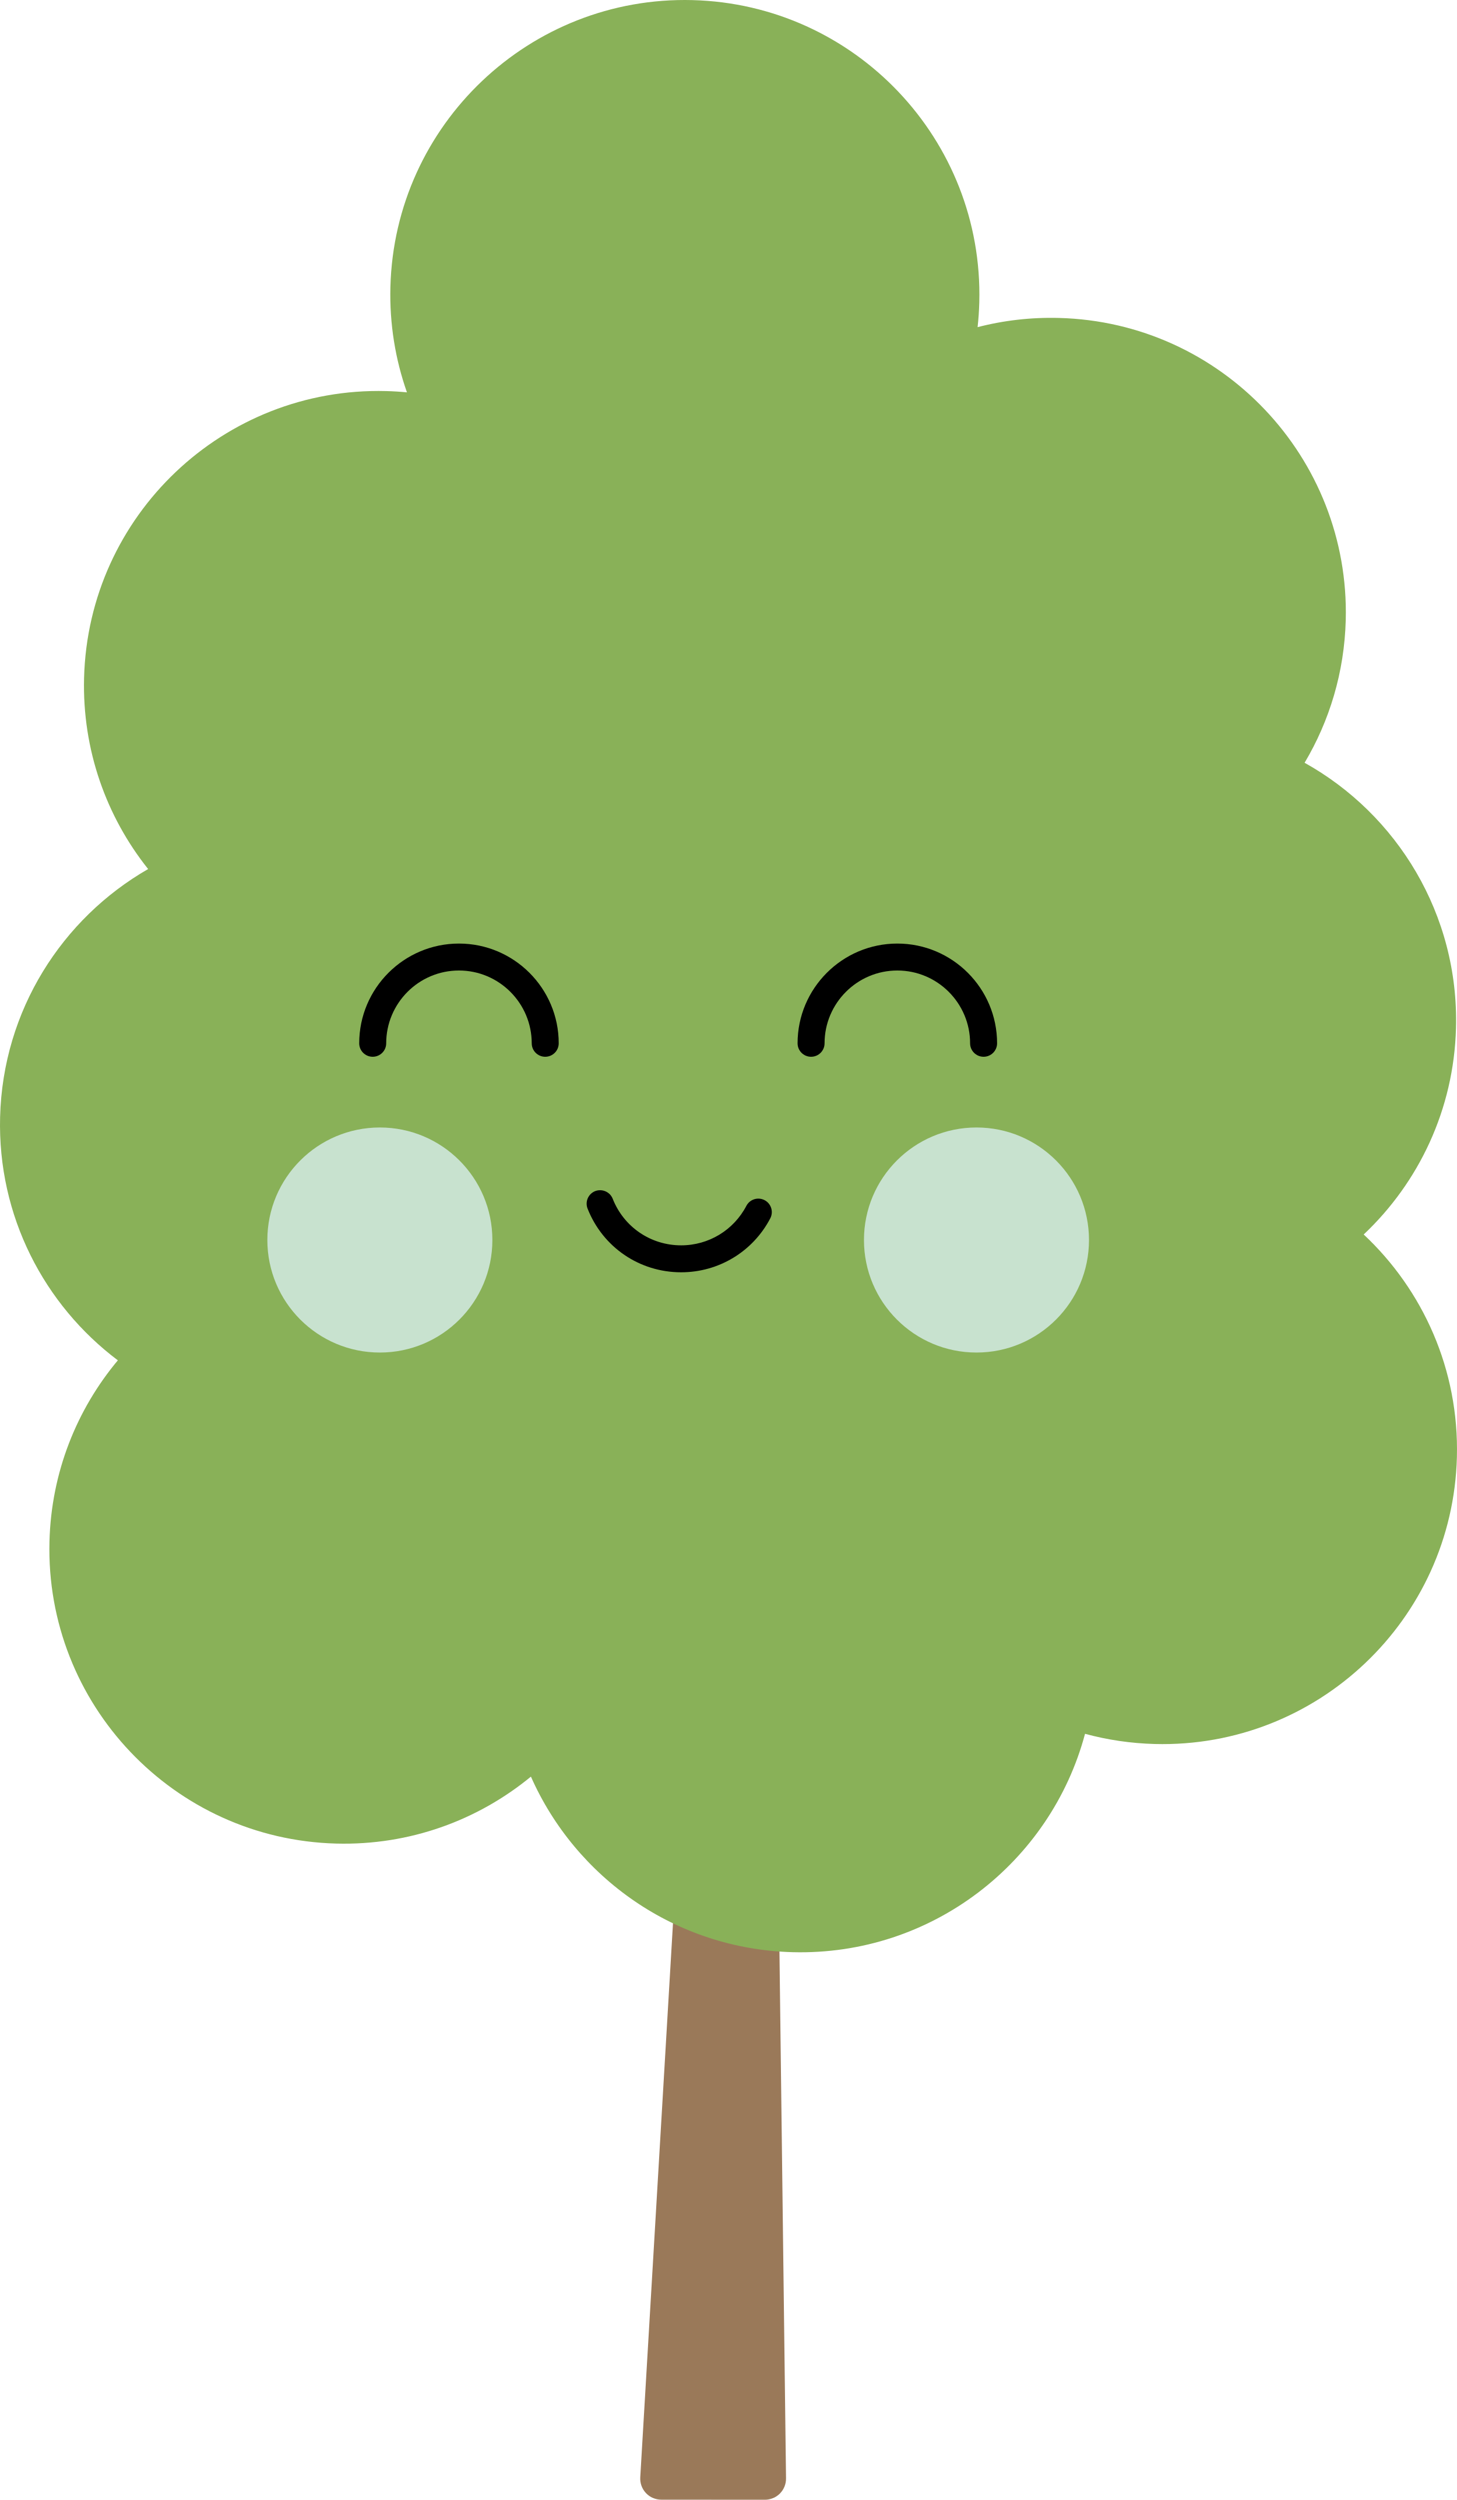 <?xml version="1.0" encoding="UTF-8"?><svg id="Layer_2" xmlns="http://www.w3.org/2000/svg" viewBox="0 0 213.151 365.643"><g id="Components"><g id="b8980ae0-61e0-42ef-83b0-c790cdca654f_1"><path d="M112.46,159.679l50.873-57.913-50.715,70.597,2.373,190.163c.009.823-.31,1.616-.889,2.203-.579.586-1.369.915-2.192.915-4.043-.002-11.06-.006-15.171-.009-.848-0-1.659-.35-2.24-.967-.582-.617-.882-1.446-.833-2.293l6.775-114.686-46.228-71.985,46.968,59.445,10.089-170.782,1.19,95.314Z" style="fill:#9a7959; fill-rule:evenodd;"/><path d="M59.533,57.39c-1.696-4.816-2.56-10.015-2.419-15.422C57.733,18.195,77.538-.604,101.311.015c23.774.621,42.573,20.424,41.954,44.199-.033,1.226-.115,2.44-.248,3.639,3.797-.981,7.79-1.454,11.904-1.346,23.773.619,42.572,20.422,41.953,44.197-.2,7.626-2.372,14.741-6.019,20.869,13.563,7.555,22.581,22.207,22.148,38.792-.311,11.93-5.453,22.608-13.502,30.207,8.671,8.122,13.967,19.772,13.634,32.575-.619,23.773-20.424,42.572-44.197,41.953-3.526-.093-6.943-.606-10.204-1.492-5.023,18.82-22.441,32.473-42.758,31.943-17.189-.447-31.776-10.924-38.307-25.68-7.728,6.36-17.695,10.075-28.479,9.793-23.773-.619-42.572-20.422-41.953-44.197.263-10.094,3.985-19.292,10.003-26.488C6.47,190.88-.362,177.87.015,163.383c.407-15.581,9.053-29.024,21.656-36.266-6.102-7.652-9.646-17.416-9.372-27.96.619-23.773,20.424-42.572,44.197-41.953,1.023.026,2.036.089,3.037.186Z" style="fill:#89b158; fill-rule:evenodd;"/><path d="M26.587,96.389c.995.74,2.002,1.454,3.024,2.151-.732.52-1.456,1.056-2.168,1.598-.258-1.26-.543-2.509-.856-3.749Z" style="fill:#89b158; fill-rule:evenodd;"/><path d="M143.894,154.576c-1.091,0-1.974-.883-1.974-1.971,0-5.867-4.773-10.647-10.644-10.647s-10.647,4.78-10.647,10.647c0,1.088-.883,1.971-1.974,1.971s-1.974-.883-1.974-1.971c0-8.043,6.549-14.588,14.595-14.588s14.592,6.546,14.592,14.588c0,1.088-.883,1.971-1.974,1.971Z"/><path d="M79.763,154.576c-1.091,0-1.974-.883-1.974-1.971,0-5.867-4.776-10.647-10.647-10.647s-10.644,4.78-10.644,10.647c0,1.088-.883,1.971-1.974,1.971s-1.974-.883-1.974-1.971c0-8.043,6.546-14.588,14.592-14.588s14.595,6.546,14.595,14.588c0,1.088-.883,1.971-1.974,1.971Z"/><path d="M99.649,186.101c-6.085,0-11.46-3.654-13.69-9.316-.397-1.011.099-2.156,1.113-2.559,1.011-.378,2.159.102,2.559,1.113,1.632,4.14,5.563,6.821,10.017,6.821,4.021,0,7.678-2.214,9.543-5.778.502-.96,1.689-1.337,2.662-.832.966.505,1.337,1.696.832,2.662-2.547,4.869-7.544,7.889-13.037,7.889Z"/><circle cx="142.853" cy="181.38" r="16.46" style="fill:#c8e2cf;"/><circle cx="55.572" cy="181.38" r="16.46" style="fill:#c8e2cf;"/></g></g></svg>